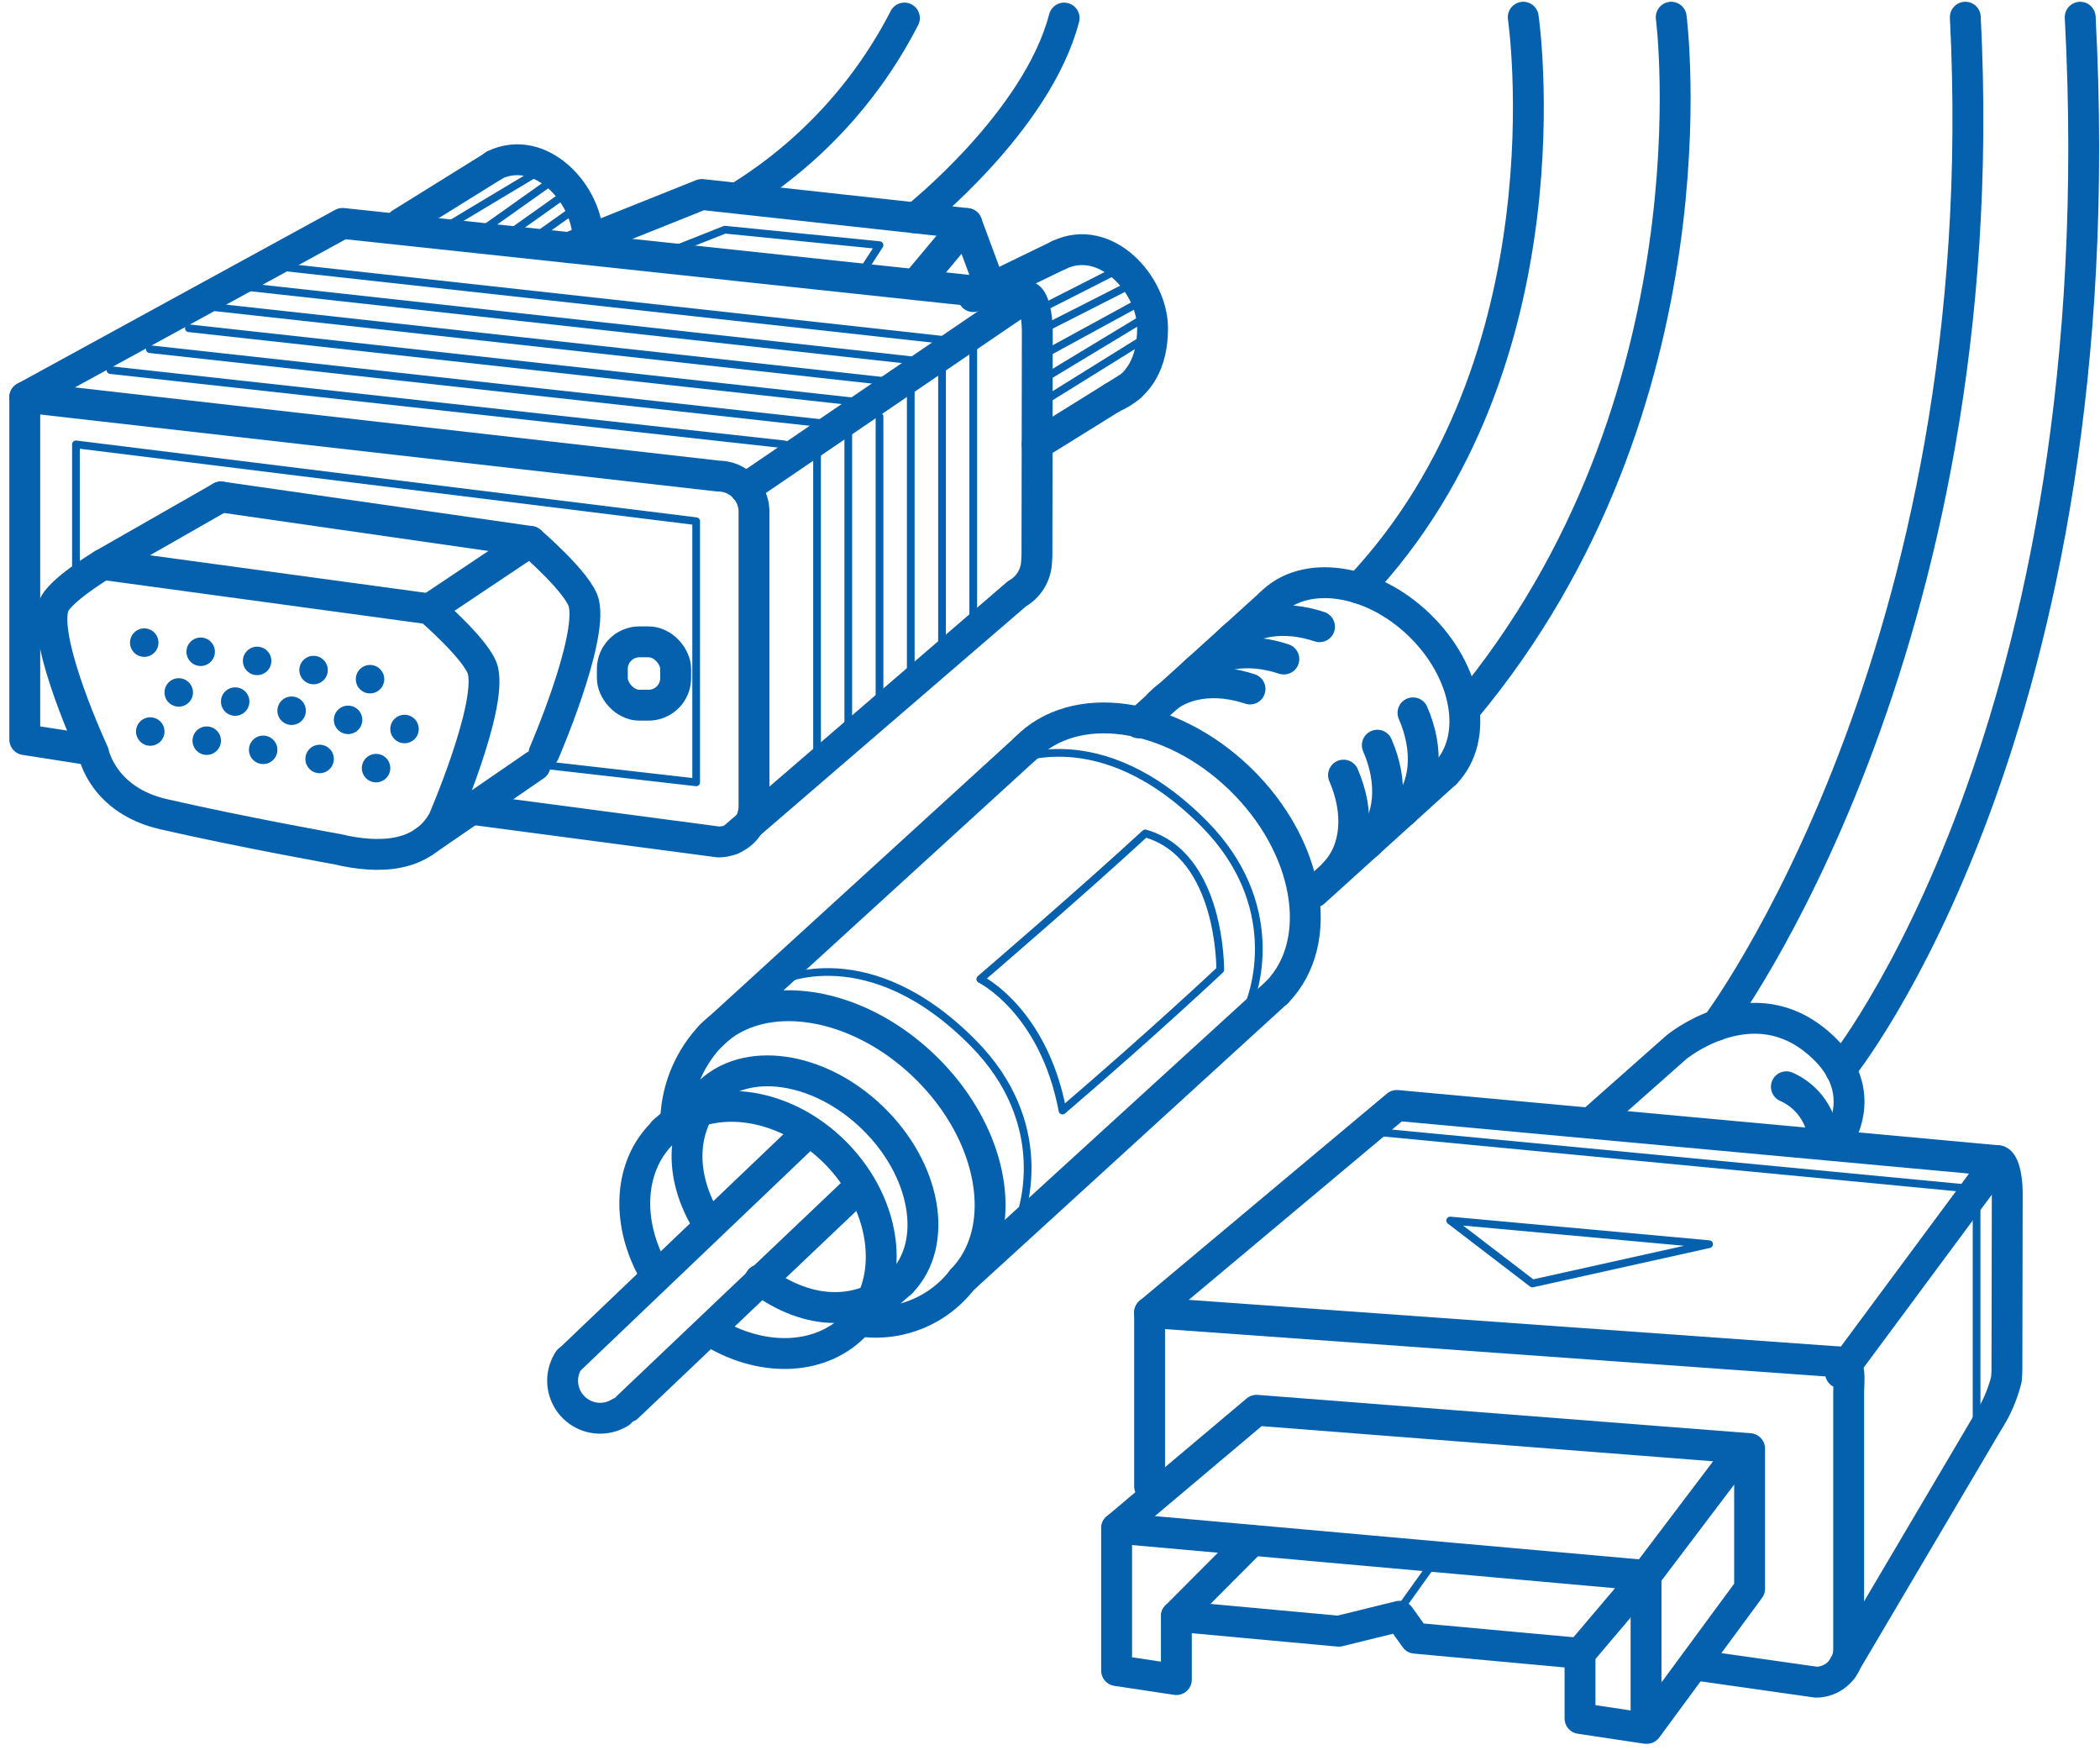<svg id="Слой_1" data-name="Слой 1" xmlns="http://www.w3.org/2000/svg" viewBox="0 0 136.063 113.386"><defs><style>.cls-1,.cls-2{fill:none;stroke:#0561ae;stroke-linecap:round;stroke-linejoin:round;}.cls-1{stroke-width:2px;}.cls-2{stroke-width:0.5px;}.cls-3{fill:#0561ae;}</style></defs><line class="cls-1" x1="55.481" y1="85.637" x2="58.401" y2="83.069"/><line class="cls-1" x1="43" y1="73.287" x2="45.807" y2="70.901"/><path class="cls-1" d="M58.401,83.069c2.442-2.528,1.603-7.301-1.875-10.661S48.249,68.373,45.807,70.901"/><line class="cls-1" x1="62.339" y1="82.903" x2="82.761" y2="64.258"/><line class="cls-1" x1="46.019" y1="67.135" x2="66.442" y2="48.49"/><path class="cls-1" d="M66.442,48.49c3.165-3.275,9.383-2.401,13.89,1.953S85.926,60.983,82.761,64.258"/><line class="cls-1" x1="85.138" y1="57.798" x2="93.651" y2="50.093"/><line class="cls-1" x1="73.788" y1="46.831" x2="82.3" y2="39.126"/><path class="cls-1" d="M82.3,39.126c2.201-2.278,6.526-1.67,9.661,1.359s3.891,7.33,1.69,9.608"/><path class="cls-1" d="M91.55,46.179c1.03,2.367.892,4.826-.594,6.363"/><path class="cls-1" d="M79.606,41.575c1.392-1.441,3.635-1.727,5.888-.976"/><path class="cls-1" d="M89.239,48.274c1.03,2.367.892,4.826-.594,6.363"/><path class="cls-1" d="M77.295,43.67c1.392-1.441,3.635-1.727,5.888-.976"/><path class="cls-1" d="M87.048,50.213c1.03,2.367.892,4.826-.594,6.363"/><path class="cls-1" d="M75.104,45.61c1.392-1.441,3.635-1.727,5.888-.976"/><path class="cls-1" d="M43.778,72.626a8.344,8.344,0,0,1,2.241-5.491c3.165-3.275,9.383-2.401,13.89,1.953s5.594,10.539,2.43,13.815a7.061,7.061,0,0,1-6.108,2.734"/><path class="cls-1" d="M42.21,82.119c-1.622-3.081-1.446-6.584.71-8.714,2.783-2.748,7.812-2.168,11.232,1.296s3.936,8.499,1.153,11.248c-2.291,2.262-6.104,2.269-9.289.268"/><path class="cls-1" d="M40.181,91.501a2.431,2.431,0,0,1-3.336-3.379"/><path class="cls-1" d="M45.861,79.254c-1.898-3.066-1.866-6.444.572-8.85"/><path class="cls-1" d="M58.548,82.806c-2.618,2.585-6.179,2.448-9.311.097"/><line class="cls-1" x1="36.866" y1="88.123" x2="52.108" y2="73.572"/><line class="cls-1" x1="40.663" y1="91.149" x2="55.676" y2="76.881"/><path class="cls-2" d="M65.489,49.36s5.758-2.865,12.56,4.035c5.005,5.077,3.547,10.863,2.336,12.785"/><path class="cls-2" d="M50.513,63.556s5.758-2.865,12.56,4.035c5.005,5.077,3.547,10.863,2.336,12.785"/><path class="cls-1" d="M1.606,25.733l44.944,5.109a2.31,2.31,0,0,1,2.303,2.303V52.24a2.31,2.31,0,0,1-2.303,2.303L30.983,52.483"/><path class="cls-1" d="M47.421,54.369,65.89,38.464a2.49,2.49,0,0,0,1.254-1.863,7.444,7.444,0,0,0,.042-.801l.022-14.283c0-1.267-.302-2.303-.67-2.303L48.279,31.642"/><polyline class="cls-1" points="5.758 48.562 1.606 47.913 1.606 25.733 22.191 14.473 66.538 19.214"/><path class="cls-1" d="M35.252,48.778s3.14-7.249,2.578-9.693c-.297-1.291-3.465-4.01-3.465-4.01L14.316,32.193"/><path class="cls-1" d="M28.716,53.15s3.14-7.249,2.578-9.693c-.297-1.291-3.465-4.01-3.465-4.01L6.663,36.565s-2.888,1.727-3.197,2.731c-.722,2.349,2.596,9.483,2.596,9.483s.577,3.059,4.533,3.966c5.089,1.166,11.249,2.265,11.249,2.265C24.52,55.647,27.366,55.576,28.716,53.15Z"/><line class="cls-2" x1="63.059" y1="22.01" x2="63.059" y2="40.48"/><line class="cls-2" x1="61.035" y1="23.67" x2="61.035" y2="42.14"/><line class="cls-2" x1="59.01" y1="25.33" x2="59.01" y2="43.799"/><line class="cls-2" x1="56.986" y1="26.99" x2="56.986" y2="45.459"/><line class="cls-2" x1="54.962" y1="28.042" x2="54.962" y2="47.119"/><line class="cls-2" x1="52.938" y1="29.486" x2="52.938" y2="48.779"/><line class="cls-2" x1="61.035" y1="22.01" x2="17.362" y2="17.197"/><line class="cls-2" x1="59.327" y1="23.366" x2="15.654" y2="18.553"/><line class="cls-2" x1="57.619" y1="24.721" x2="13.946" y2="19.908"/><line class="cls-2" x1="55.911" y1="26.077" x2="12.238" y2="21.264"/><line class="cls-2" x1="53.379" y1="27.432" x2="9.706" y2="22.619"/><line class="cls-2" x1="50.831" y1="28.788" x2="7.158" y2="23.975"/><line class="cls-1" x1="6.663" y1="36.565" x2="14.316" y2="32.193"/><line class="cls-1" x1="27.464" y1="54.543" x2="34.67" y2="49.59"/><line class="cls-1" x1="27.828" y1="39.448" x2="34.365" y2="35.076"/><rect class="cls-1" x="39.672" y="41.579" width="4.105" height="4.105" rx="1.759" transform="translate(83.45 87.263) rotate(-180)"/><path class="cls-1" d="M68.612,16.521c3.033-1.447,6.065,1.913,6.065,4.743,0,2.216-.87,3.755-2.562,4.469"/><line class="cls-1" x1="67.197" y1="28.788" x2="73.253" y2="25.026"/><path class="cls-1" d="M32.023,10.696c3.033-1.447,6.065,1.913,6.065,4.743"/><line class="cls-1" x1="25.966" y1="14.48" x2="32.023" y2="10.718"/><line class="cls-1" x1="63.059" y1="19.214" x2="68.612" y2="16.521"/><circle class="cls-3" cx="9.345" cy="41.63" r="0.922"/><circle class="cls-3" cx="13.002" cy="42.222" r="0.922"/><circle class="cls-3" cx="16.66" cy="42.815" r="0.922"/><circle class="cls-3" cx="20.317" cy="43.407" r="0.922"/><circle class="cls-3" cx="23.975" cy="43.999" r="0.922"/><circle class="cls-3" cx="11.581" cy="44.857" r="0.922"/><circle class="cls-3" cx="15.238" cy="45.45" r="0.922"/><circle class="cls-3" cx="18.895" cy="46.042" r="0.922"/><circle class="cls-3" cx="22.553" cy="46.634" r="0.922"/><circle class="cls-3" cx="26.21" cy="47.227" r="0.922"/><circle class="cls-3" cx="9.736" cy="47.39" r="0.922"/><circle class="cls-3" cx="13.394" cy="47.982" r="0.922"/><circle class="cls-3" cx="17.051" cy="48.575" r="0.922"/><circle class="cls-3" cx="20.709" cy="49.167" r="0.922"/><circle class="cls-3" cx="24.366" cy="49.76" r="0.922"/><polyline class="cls-1" points="36.87 16.042 45.473 12.599 62.638 14.48 64.15 18.553"/><line class="cls-1" x1="59.327" y1="18.443" x2="62.638" y2="14.48"/><path class="cls-1" d="M48.16,12.599A29.462,29.462,0,0,0,58.598,1.17"/><path class="cls-1" d="M59.327,14.117s7.87-6.225,9.62-12.947"/><line class="cls-2" x1="67.629" y1="19.908" x2="72.294" y2="17.538"/><line class="cls-2" x1="68.042" y1="21.093" x2="72.707" y2="18.723"/><line class="cls-2" x1="68.042" y1="22.739" x2="73.788" y2="19.604"/><line class="cls-2" x1="68.042" y1="24.279" x2="73.788" y2="20.807"/><line class="cls-2" x1="68.042" y1="25.733" x2="73.788" y2="22.163"/><line class="cls-2" x1="29.26" y1="14.48" x2="34.67" y2="11.24"/><line class="cls-2" x1="31.31" y1="14.88" x2="35.55" y2="11.871"/><line class="cls-2" x1="32.335" y1="15.622" x2="36.575" y2="12.613"/><line class="cls-2" x1="33.535" y1="16.173" x2="37.775" y2="13.164"/><polyline class="cls-2" points="43.698 16.173 46.963 14.88 56.986 15.882 55.911 17.538"/><polyline class="cls-2" points="4.921 37.748 4.921 28.788 45.106 33.765 45.106 50.682 35.55 49.59"/><path class="cls-1" d="M74.485,85.027l44.4,3.181c1.162,0,.894.951.894,2.113V106.86a2.119,2.119,0,0,1-2.113,2.113l-7.313-1.04"/><path class="cls-1" d="M119.353,108.116l9.446-15.996a9.137,9.137,0,0,0,1.195-2.749,6.827,6.827,0,0,0,.039-.735l.021-11.329c0-1.162-.277-2.113-.615-2.113L119.251,88.942"/><polyline class="cls-1" points="74.485 96.284 74.485 85.027 90.502 71.613 129.438 75.193"/><polyline class="cls-1" points="112.096 94.866 106.651 102.061 106.651 111.966 102.372 111.324 102.372 107.107 91.697 106.127 90.679 104.705 86.742 105.672 76.219 104.705 76.219 108.806 72.347 108.223 72.347 98.998 81.413 91.359 113.36 93.845 113.36 102.922 106.7 111.966"/><line class="cls-1" x1="76.219" y1="104.705" x2="81.125" y2="99.782"/><polyline class="cls-1" points="102.372 107.107 106.651 102.061 72.347 98.998"/><polyline class="cls-2" points="93.961 79.068 110.735 80.6 99.285 83.146 93.961 79.068"/><line class="cls-2" x1="88.495" y1="73.265" x2="128.067" y2="77.043"/><line class="cls-2" x1="128.067" y1="77.043" x2="128.067" y2="93.358"/><line class="cls-2" x1="90.381" y1="104.705" x2="92.555" y2="101.663"/><path class="cls-1" d="M103.256,72.586,108.62,67.838s4.575-3.792,8.805-.583,1.532,6.775,1.532,6.775"/><path class="cls-1" d="M111.219,66.422s18.22-24.131,16.117-65.307"/><path class="cls-1" d="M119.251,69.289S137.225,47.227,134.78,1.115"/><path class="cls-1" d="M115.743,70.404a4.054,4.054,0,0,1,2.334,2.884"/><path class="cls-2" d="M63.514,63.428s4.092,2.002,5.328,8.515c6.006-5.146,10.219-9.12,10.219-9.12s.086-7.431-4.86-8.832C69.872,57.976,63.514,63.428,63.514,63.428Z"/><path class="cls-1" d="M98.693,1.115s3.269,22.251-10.659,36.987"/><path class="cls-1" d="M108.281,1.115s3.249,24.962-13.371,44.843"/></svg>
